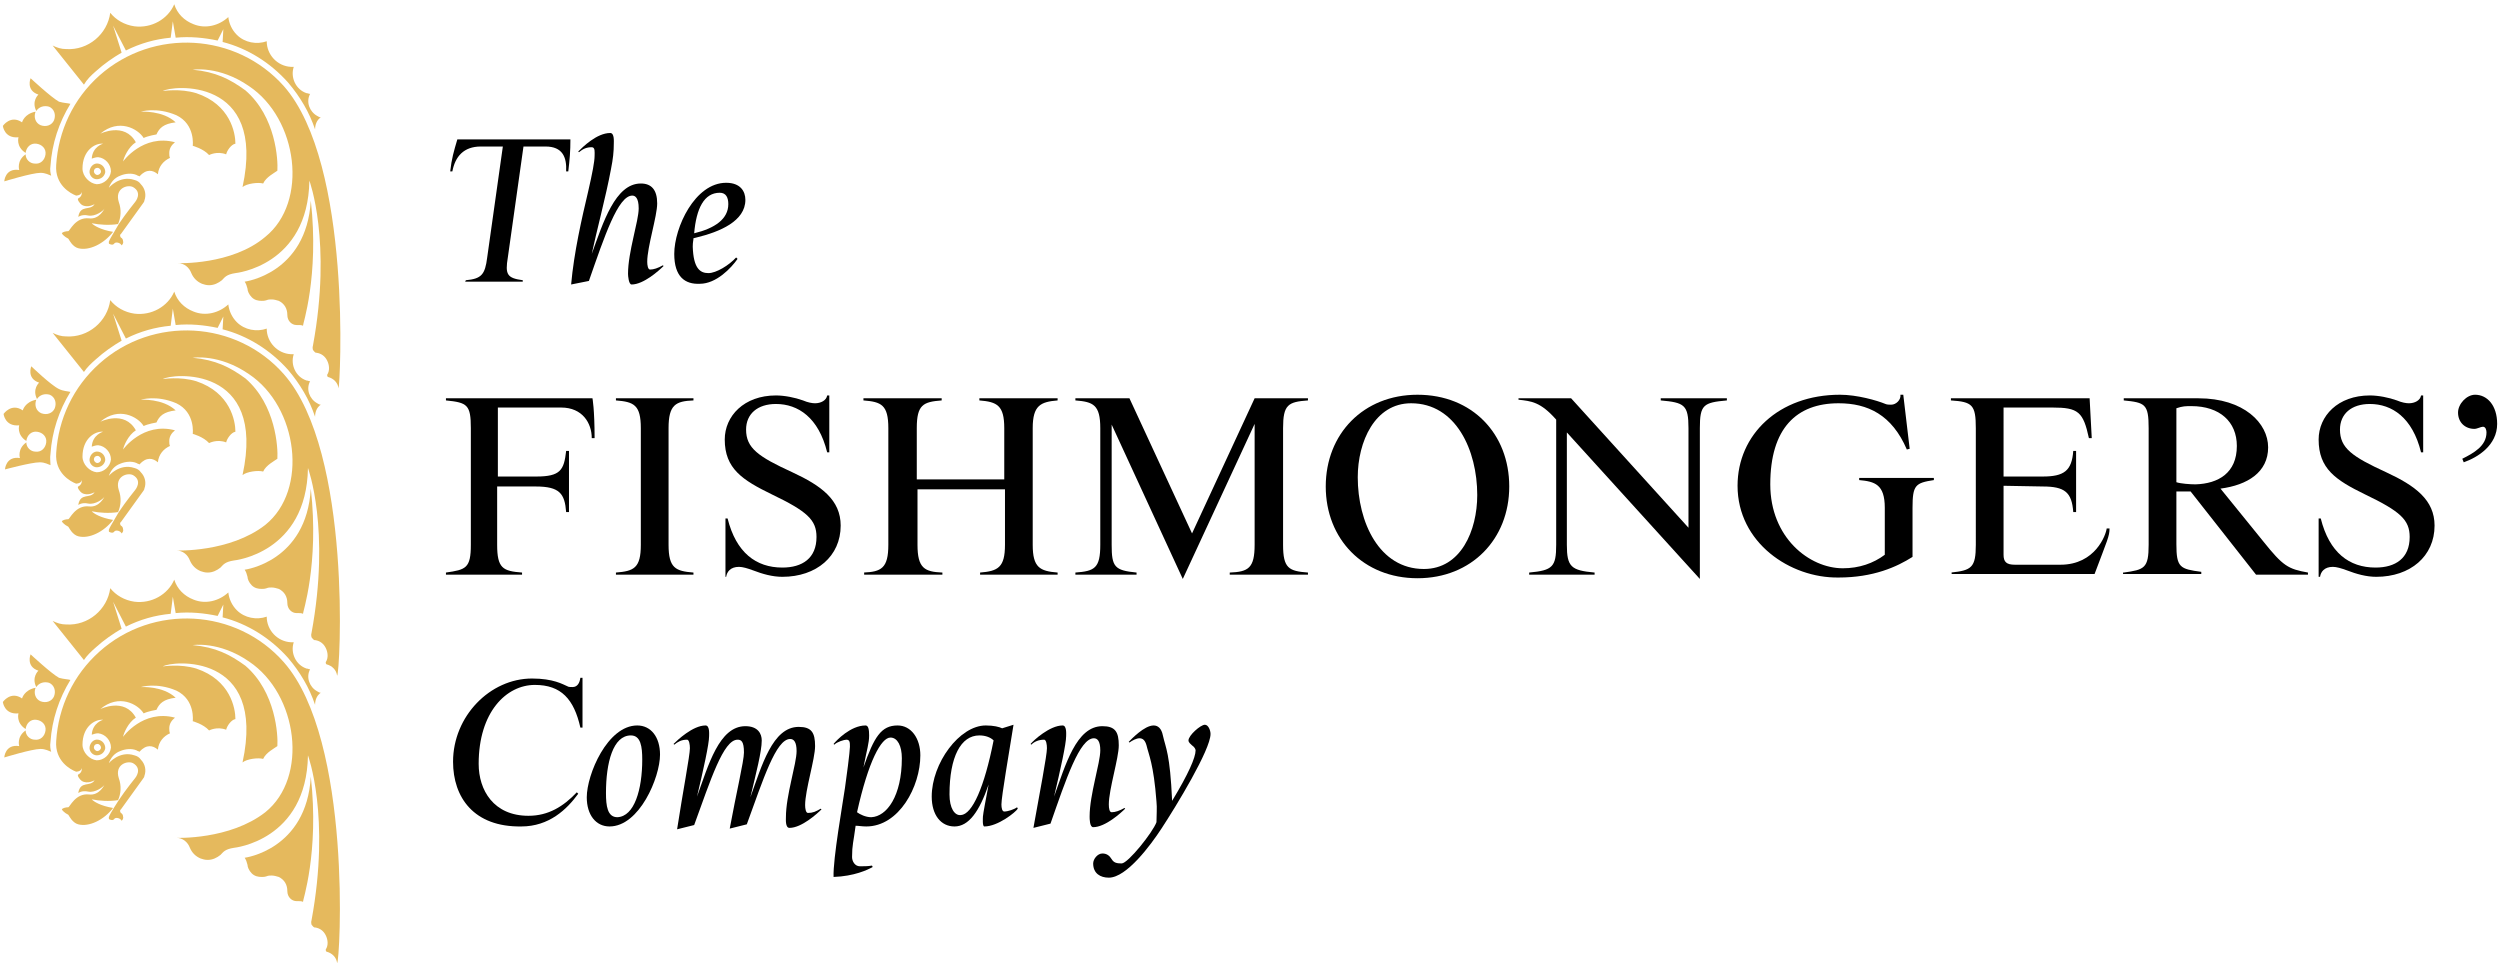 <?xml version="1.0" encoding="UTF-8"?> <!-- Generator: Adobe Illustrator 22.1.0, SVG Export Plug-In . SVG Version: 6.00 Build 0) --> <svg xmlns="http://www.w3.org/2000/svg" xmlns:xlink="http://www.w3.org/1999/xlink" id="Layer_1" x="0px" y="0px" viewBox="0 0 351.5 136.1" style="enable-background:new 0 0 351.5 136.1;" xml:space="preserve"> <style type="text/css"> .st0{fill:#000;} .st1{fill:#E5B95D;} </style> <g> <g> <g> <path class="st0" d="M65.5,39.4c2.2-0.2,2.7-0.8,3-3.2l2.2-15.6l-3.1,0c-2.4,0-3.6,1.4-4,3.5h-0.3c0.2-1.8,0.5-2.8,1-4.5h15.9 c0,1.7-0.1,2.8-0.3,4.5h-0.3c0.1-2-0.5-3.5-2.9-3.5l-3.1,0l-2.2,15.6c-0.4,2.4-0.1,2.9,2.1,3.2l0,0.2h-8.1L65.5,39.4z"></path> <path class="st0" d="M82.7,26.9c0.6-2.6,0.9-4.2,0.9-5c0-0.5,0.1-1.2-0.4-1.2c-0.7,0-1.2,0.2-1.8,0.7l-0.1-0.1 c0.6-0.6,2.6-2.6,4.5-2.6c0.6,0,0.5,1.2,0.5,1.5c0,1.1-0.1,2.1-0.4,3.6c-0.7,3.8-2.1,9-2.7,11.9c1.6-4.4,3.3-9.9,6.9-9.9 c1.5,0,2.3,0.9,2.3,2.8c0,1.8-1.4,6.1-1.4,8.2c0,0.5,0.1,1.1,0.4,1.1c0.5,0,1.1-0.2,1.8-0.6l0.1,0.1C92.7,38,90.5,40,88.8,40 c-0.4,0-0.5-1.2-0.5-1.5c0-3.1,1.5-7.4,1.5-9.2c0-1.5-0.5-1.8-0.9-1.8c-2,0-3.9,5.7-6.1,12L80.3,40 C80.7,35.5,81.8,30.7,82.7,26.9"></path> <path class="st0" d="M94.8,35.7c0-3.7,2.9-10,7.3-10c2,0,2.7,1.2,2.7,2.4c0,3-3.6,4.5-6.9,5.3l-0.4,0.1c0,0.3-0.1,0.5-0.1,1.2 c0.1,3,1,3.7,2.2,3.7c1.1,0,2.9-1.1,3.9-2.2l0.2,0.2c-0.9,1.3-3,3.5-5.3,3.5C96.3,40,94.8,38.9,94.8,35.7 M102.4,28.7 c0-0.9-0.3-1.6-1.2-1.6c-2.2,0-3.3,2.2-3.6,5.7C100.5,32.1,102.4,30.8,102.4,28.7"></path> <path class="st0" d="M62.7,80.5c2.8-0.4,3.5-0.6,3.5-3.9V60.2c0-3.3-0.5-3.6-3.5-3.9V56h20.6c0,0,0.3,1.5,0.3,5.6h-0.4 c0-2.1-1.3-4.3-4.3-4.3l-8.9,0V67l5.4,0c3.4,0,3.9-0.9,4.2-3.6h0.4V72h-0.4c-0.2-2.6-0.9-3.6-4.3-3.6l-5.4,0v8.2 c0,3.3,0.8,3.7,3.5,3.9v0.3H62.7V80.5z"></path> <path class="st0" d="M86.6,80.5c2.5-0.2,3.5-0.6,3.5-3.9V60.2c0-3.3-1-3.7-3.5-3.9V56h10.9v0.3C95,56.4,94,56.9,94,60.2v16.4 c0,3.3,1,3.7,3.5,3.9v0.3H86.6V80.5z"></path> <path class="st0" d="M102,72.9h0.3c1.2,4.8,4,6.9,7.7,6.9c2.8,0,4.8-1.3,4.8-4.3c0-2.4-1.3-3.6-6.3-6c-4.1-2-6.6-3.6-6.6-7.7 c0-3.3,2.7-6.2,7.2-6.2c1.2,0,2.7,0.3,3.8,0.7c0.7,0.3,1.3,0.4,1.7,0.4c0.8,0,1.6-0.4,1.7-1.1h0.3v8h-0.3 c-1.2-4.9-4.1-6.8-7.2-6.8c-2.6,0-4.2,1.4-4.2,3.6c0,2.6,1.7,3.8,6.5,6c4.1,1.9,6.8,3.9,6.8,7.5c0,4.3-3.4,7.2-8.2,7.2 c-1.4,0-2.8-0.4-4.1-0.9c-0.8-0.3-1.5-0.5-2-0.5c-1.2,0-1.7,0.7-1.8,1.4H102V72.9z"></path> <path class="st0" d="M121.4,80.5c2.5-0.1,3.5-0.6,3.5-3.9V60.2c0-3.3-1-3.7-3.5-3.9V56h11v0.3c-2.6,0.2-3.5,0.6-3.5,3.9v7.2h12.3 v-7.2c0-3.2-1-3.7-3.5-3.9V56h11v0.3c-2.4,0.2-3.5,0.7-3.5,3.9v16.4c0,3.2,1,3.7,3.5,3.9v0.3h-10.9v-0.3c2.5-0.2,3.5-0.7,3.5-3.9 v-7.8h-12.3v7.8c0,3.3,1,3.8,3.5,3.9v0.3h-11V80.5z"></path> <path class="st0" d="M156.3,59.7v16.9c0,3.1,0.4,3.6,3.5,3.9v0.3h-8.6v-0.3c2.7-0.2,3.5-0.6,3.5-3.9V60.2c0-3.3-1-3.7-3.5-3.9V56 h7.6l8.8,19l8.8-19h7.5v0.3c-2.8,0.2-3.5,0.6-3.5,3.9v16.4c0,3.3,0.8,3.7,3.5,3.9v0.3h-11v-0.3c2.6-0.1,3.5-0.6,3.5-3.9v-17 l-10.1,21.8L156.3,59.7z"></path> <path class="st0" d="M186.4,68.4c0-7.4,5.3-12.9,12.9-12.9c7.7,0,12.9,5.5,12.9,12.9c0,7.4-5.3,12.9-12.9,12.9 C191.7,81.3,186.4,75.8,186.4,68.4 M207.7,69.6c0-6.3-3-12.9-9.3-12.9c-5.1,0-7.5,5.4-7.5,10.4c0,6.3,3,12.9,9.3,12.9 C205.4,80,207.7,74.6,207.7,69.6"></path> <path class="st0" d="M220.3,60.8v15.8c0,3.1,0.6,3.6,3.9,3.9v0.3H215v-0.3c3.3-0.3,3.8-0.8,3.8-3.9V59c-2.2-2.5-3.5-2.6-5.3-2.8 V56h7.4l16.5,18.2v-14c0-3.3-0.6-3.6-3.9-3.9V56h9.3v0.3c-3.3,0.3-3.8,0.6-3.8,3.9v21.2L220.3,60.8z"></path> <path class="st0" d="M244.3,68.3c0-7.2,5.8-12.8,14.4-12.8c2.4,0,5.2,0.8,6.4,1.3c0.2,0.1,0.6,0.1,0.8,0.1c0.7,0,1.4-0.7,1.3-1.4 h0.4l0.9,7.6l-0.4,0.1c-2.1-4.9-5.5-6.5-9.6-6.5c-5.9,0-9.6,3.5-9.6,11.4c0,7.5,5.5,11.8,10.2,11.8c2.3,0,4.3-0.7,5.9-1.9v-6.6 c0-3.3-1.4-3.7-3.6-3.9v-0.3h10.5v0.3c-2.6,0.4-3,0.7-3,3.9v6.9c-2.2,1.4-5.5,2.9-10.4,2.9C251.7,81.3,244.3,76.3,244.3,68.3"></path> <path class="st0" d="M274.3,80.5c2.9-0.3,3.5-0.7,3.5-3.9V60.2c0-3.3-0.5-3.7-3.5-3.9V56h19.5l0.3,5.6h-0.4 c-0.8-3.7-1.5-4.3-5.1-4.3l-6.9,0V67l5.5,0c3,0,4.1-0.8,4.3-3.6h0.4V72h-0.4c-0.2-2.8-1.2-3.6-4.3-3.6l-5.5-0.1V78 c0,1,0.4,1.4,1.6,1.4l6.4,0c4.9,0,6.4-4.2,6.5-5.1h0.4c0,1.1-0.3,1.6-2.1,6.4h-20.1V80.5z"></path> <path class="st0" d="M298.6,80.5c2.9-0.4,3.5-0.6,3.5-3.9V60.2c0-3.4-0.5-3.6-3.5-3.9V56h10.5c6.4,0,9.8,3.5,9.8,6.9 c0,3.5-2.9,5.3-6.7,5.8l6,7.4c2.8,3.5,3.5,3.9,6.3,4.4v0.3h-7.3L308,69.1h-2v7.4c0,3.3,0.5,3.5,3.5,3.9v0.3h-11V80.5z M314.5,62.7c0-3.4-2.4-5.6-6.4-5.6c-0.8,0-1.2,0-2.1,0.3v10.4c0.6,0.2,1.9,0.3,2.7,0.3C311.9,68,314.5,66.5,314.5,62.7"></path> <path class="st0" d="M326,72.9h0.3c1.2,4.8,4,6.9,7.7,6.9c2.8,0,4.8-1.3,4.8-4.3c0-2.4-1.3-3.6-6.3-6c-4.1-2-6.5-3.6-6.5-7.7 c0-3.3,2.7-6.2,7.2-6.2c1.2,0,2.7,0.3,3.8,0.7c0.7,0.3,1.3,0.4,1.7,0.4c0.8,0,1.6-0.4,1.7-1.1h0.3v8h-0.3 c-1.2-4.9-4.1-6.8-7.2-6.8c-2.6,0-4.2,1.4-4.2,3.6c0,2.6,1.7,3.8,6.5,6c4.1,1.9,6.8,3.9,6.8,7.5c0,4.3-3.4,7.2-8.2,7.2 c-1.4,0-2.8-0.4-4.1-0.9c-0.8-0.3-1.5-0.5-2-0.5c-1.2,0-1.7,0.7-1.8,1.4H326V72.9z"></path> <path class="st0" d="M346.2,64.5c1.6-0.8,3.4-1.8,3.4-3.7c0-0.3-0.1-0.8-0.5-0.8c-0.3,0-0.8,0.3-1.2,0.3c-1.3,0-2.3-0.9-2.3-2.3 c0-1.2,1.2-2.5,2.4-2.5c1.7,0,3.1,1.5,3.1,4.1c0,3-2.7,4.7-4.7,5.4L346.2,64.5z"></path> <path class="st0" d="M63.7,107.1c0-6.4,5.2-11.7,11.1-11.7c3,0,4.3,0.8,5,1.1c0.1,0.1,0.5,0.1,0.7,0.1c0.7,0,1-0.6,1.1-1.3h0.3v7 h-0.3c-0.9-4-2.7-6-6.4-6c-4,0-7.9,3.8-7.9,11.1c0,3.7,2.1,7.3,7,7.3c2.8,0,4.9-1.3,6.8-3.3l0.2,0.2c-1.6,2.2-4.1,4.6-8,4.6 C66.6,116.3,63.7,112.1,63.7,107.1"></path> <path class="st0" d="M82.5,112.1c0-3.2,2.9-10.1,7.1-10.1c1.9,0,3.2,1.6,3.2,4.1c0,3.2-2.9,10.1-7.1,10.1 C83.8,116.2,82.5,114.6,82.5,112.1 M90.3,106.8c0-1.8-0.2-3.4-1.6-3.4c-2.5,0-3.5,3.8-3.5,8.1c0,1.8,0.2,3.4,1.6,3.4 C89.2,114.8,90.3,111,90.3,106.8"></path> <path class="st0" d="M97,105.2c0-0.5-0.1-1.2-0.4-1.2c-0.8,0-1.3,0.3-1.8,0.7l-0.1-0.1c0.5-0.5,2.7-2.6,4.5-2.6 c0.6,0,0.5,1.2,0.5,1.5c0,1.1-0.8,4.7-1.7,8.5c1.6-4.4,3.1-9.9,6.8-9.9c1.8,0,2.3,1.1,2.3,2c0,1.6-0.8,4.6-1.6,8 c1.6-4.4,3.1-9.9,6.8-9.9c1.8,0,2.3,0.8,2.3,2.7c0,1.8-1.4,6.2-1.4,8.3c0,0.5,0.1,1.1,0.4,1.1c0.7,0,1.1-0.2,1.8-0.6l0.1,0.1 c-0.6,0.6-2.8,2.6-4.5,2.6c-0.6,0-0.5-1.2-0.5-1.5c0-3.1,1.5-7.5,1.5-9.3c0-1.3-0.4-1.7-0.9-1.7c-2,0-3.8,5.7-6.1,12l-2.4,0.6 c0.9-4.9,2-9.5,2-10.7c0-1.6-0.4-1.8-0.9-1.8c-2,0-3.8,5.7-6.1,12l-2.4,0.6C96,111.4,97,106.2,97,105.2"></path> <path class="st0" d="M118.8,110.8c0.2-1.3,0.7-5.2,0.7-5.8c0-0.6,0-1-0.5-1c-0.3,0-1.3,0.3-1.7,0.7l-0.1-0.1 c0.4-0.5,2.4-2.6,4.5-2.6c0.4,0,0.5,0.6,0.5,1.4c0,1.1-0.3,1.9-0.8,4.5c1.5-4.3,2.5-5.9,4.8-5.9c1.9,0,3.2,1.8,3.2,4.2 c0,4.4-3,10-7.6,10c-0.6,0-1.1-0.1-1.5-0.1c-0.3,2.3-0.5,2.7-0.5,4.4c0,0.6,0.4,1.3,1.1,1.3c0.5,0,1.2,0,1.7-0.1l0.1,0.2 c-0.7,0.4-2.6,1.3-5.5,1.4C117.1,120.8,118.5,112.9,118.8,110.8 M126.8,106.6c0-1.7-0.6-2.9-1.6-2.9c-1.3,0-3.1,3.3-4.7,10.5 c0.4,0.3,1.2,0.7,2,0.7C124.7,114.8,126.8,111.9,126.8,106.6"></path> <path class="st0" d="M131,112c0-4.7,3.9-10,7.6-10c1.1,0,1.9,0.2,2.3,0.4l1.6-0.5c-0.6,3.8-1.7,10.1-1.7,11.2c0,0.5,0.1,1,0.4,1 c0.5,0,1.4-0.3,1.8-0.6l0.1,0.2c-0.3,0.5-2.8,2.5-4.7,2.5c-0.3,0-0.2-1.2-0.2-1.4c0-0.3,0.5-2.9,0.8-4.5 c-1.3,3.8-2.8,5.9-4.8,5.9C132.3,116.2,131,114.6,131,112 M139.7,104.1c-0.4-0.4-1.1-0.7-2-0.7c-2.6,0-4.2,3-4.2,8.3 c0,1.9,0.7,3,1.6,2.9C136.7,114.5,138.4,110.7,139.7,104.1"></path> <path class="st0" d="M147.2,105.2c0-0.5-0.1-1.2-0.4-1.2c-0.8,0-1.4,0.3-1.8,0.7l-0.1-0.1c0.4-0.5,2.7-2.6,4.5-2.6 c0.6,0,0.5,1.2,0.5,1.5c0,1.1-0.8,4.7-1.7,8.5c1.6-4.4,3.1-9.9,6.8-9.9c1.8,0,2.3,0.8,2.3,2.7c0,1.8-1.4,6.2-1.4,8.3 c0,0.6,0.1,1.1,0.4,1.1c0.5,0,1.1-0.2,1.8-0.6l0.1,0.1c-0.6,0.6-2.8,2.6-4.5,2.6c-0.5,0-0.5-1.2-0.5-1.5c0-3.1,1.5-7.5,1.5-9.3 c0-1.3-0.4-1.7-0.9-1.7c-2,0-3.9,5.7-6.1,12l-2.4,0.6C146.2,111.4,147.2,106.2,147.2,105.2"></path> <path class="st0" d="M153.7,121.4c0-0.6,0.6-1.4,1.3-1.4c0.6,0,1,0.3,1.3,0.8c0.3,0.5,0.7,0.6,1.4,0.6c0.9,0,4.4-4.4,4.9-5.8 c0-1,0.1-2,0-2.9c-0.4-5.3-1.1-6.6-1.4-7.9c-0.2-0.7-0.5-1-1-1c-0.4,0-1,0.3-1.4,0.6l-0.1-0.1c0.4-0.4,2.2-2.3,3.5-2.3 c0.6,0,1.1,0.4,1.3,1.4c0.4,1.8,1,2.5,1.3,9.2c2.3-3.8,3.3-6.1,3.3-7.1c0-0.2-0.2-0.5-0.5-0.7c-0.2-0.2-0.5-0.4-0.5-0.7 c0-0.7,1.7-2.2,2.3-2.2c0.5,0,0.8,0.8,0.8,1.3c0,2.2-4.8,10.1-6.9,13.3c-1.5,2.3-4.9,6.9-7.4,6.9 C154.7,123.4,153.7,122.8,153.7,121.4"></path> </g> </g> <g> <path class="st1" d="M43.7,68.7c-0.6,10.3-9.3,11.4-9.3,11.4c0.2,0.3,0.3,0.6,0.4,1c0,0.3,0.2,0.8,0.6,1.2 c0.4,0.4,0.9,0.5,1.4,0.5c0.2,0,0.4,0,0.7-0.1c0.2-0.1,0.5-0.1,0.7-0.1c0.3,0,0.7,0.1,1,0.2c0.8,0.4,1.2,1.1,1.2,2 c0,0.8,0.6,1.4,1.3,1.4c0,0,0.3,0,0.3,0c0.2,0,0.4,0,0.6,0.1C42.5,86.3,44.9,79.4,43.7,68.7z"></path> <path class="st1" d="M7.1,63.8c0.2-3.1,1.2-6.1,2.8-8.7C9.5,55,8.9,55,8.3,54.7c-1.1-0.5-3.9-3.2-3.9-3.2s-0.7,1.7,1.1,2.3 c0,0-1,0.9-0.3,2.3c0.4-0.6,1.1-0.8,1.8-0.6c0.7,0.3,1,1.1,0.7,1.9c-0.3,0.7-1.1,1-1.9,0.7c-0.7-0.3-1-1.1-0.7-1.9 c-1.6,0.3-1.9,1.5-1.9,1.5c-1.6-1.1-2.7,0.5-2.7,0.5s0.2,1.8,2.2,1.6c0,0-0.4,1.3,1,2.2c0.1-0.8,0.7-1.4,1.5-1.3s1.4,0.7,1.3,1.5 c-0.1,0.8-0.7,1.4-1.5,1.3c-0.7,0-1.3-0.6-1.3-1.3c-1.3,0.9-0.9,2.2-0.9,2.2c-2-0.3-2.1,1.6-2.1,1.6S4.4,65,5.6,65 c0.7,0,1.2,0.3,1.5,0.4C7.1,64.9,7,64.4,7.1,63.8z"></path> <path class="st1" d="M13.5,50.5c1.1-1,2.4-1.9,3.6-2.6l-1.2-3.8l1.8,3.5c2-1,4.1-1.6,6.3-1.8l0.3-2.4l0.4,2.3c2-0.2,4,0,5.9,0.4 l0.8-1.6l-0.1,1.8c3.5,0.9,6.7,2.9,9.2,5.7c1.7,2,3,4.2,3.8,6.6c0-0.6,0.2-1.3,0.8-1.7l0,0c-0.2,0-0.3-0.1-0.5-0.2 c-1.1-0.6-1.6-2-1-3.1l0,0c-0.2,0-0.3-0.1-0.5-0.1c-1.5-0.5-2.3-2.2-1.8-3.7l0,0c-0.1,0-0.3,0-0.4,0c-1.9-0.1-3.4-1.7-3.4-3.6l0,0 c-1.4,0.5-3.1,0.2-4.2-0.9c-0.7-0.7-1.1-1.6-1.2-2.5l0,0c-1.3,1.2-3.2,1.7-4.9,1c-1.3-0.5-2.3-1.5-2.7-2.8 c-0.9,2.1-3.2,3.4-5.6,3.1c-1.4-0.2-2.6-0.9-3.4-1.9c-0.4,3-3.1,5.3-6.2,5.1c-0.7,0-1.3-0.2-1.9-0.5l4.4,5.5 C12.2,51.7,12.8,51.1,13.5,50.5z"></path> <path class="st1" d="M39.9,52.6c-6.7-7.6-18.4-8.2-25.9-1.5c-3.7,3.3-5.8,7.8-6.1,12.6c-0.2,2.8,2,4,2.8,4.3c0,0,0.7,0,0.8-0.5 c0,0,0.1,0.6-0.5,0.9c-0.2,0.1,0.2,0.7,0.5,0.9c0.8,0.5,1.8-0.1,1.8-0.1c-0.6,1-2,0-2.3,1.8c0,0,0.5-0.4,1.4-0.2 c1,0.2,2.2-0.7,2.3-1c0,0-0.7,1.6-2.2,1.4c-1.9-0.2-2.7,1.8-2.9,1.8c-0.3,0-0.8,0.1-0.9,0.3c0,0.1,0.4,0.5,0.8,0.7 c0.1,0,0.1,0.1,0.2,0.2c0,0,0.5,1,1.3,1.2c1.5,0.4,3.6-0.6,4.9-2.3l0,0c-1.8-0.3-2.7-0.9-3-1.2c0,0,0.1,0,0.1,0 c0.9,0.2,2.4,0.3,3.6,0.1c0.4-0.9,0.5-2,0.1-3.1c-0.6-1.9,1.2-2.5,2-2.1c1.4,0.8,0.3,2.1,0.3,2.1c0,0-1.3,1.6-2.3,3.1L16,73.2 c-0.3,0.5-0.6,1-0.7,1.3c0,0.2,0,0.3,0.1,0.3c0.2,0.1,0.5,0.2,0.7-0.1c0.2-0.2,0.8-0.1,1,0.3c0.1-0.1,0.3-0.3,0.2-0.6 c0-0.2-0.1-0.4-0.3-0.5c-0.1-0.1-0.2-0.4,0-0.5l3.1-4.3c0.1-0.1,0.2-0.3,0.2-0.4c0.3-0.8,0.1-1.7-0.5-2.3c0,0,0,0,0,0 c-0.2-0.3-0.5-0.5-0.9-0.6c-2.1-0.7-3.6,1.1-3.6,1.1c0.3-0.8,0.8-1.4,1.6-1.7c0.7-0.3,1.6-0.4,2.3-0.1c0.1,0.1,0.3,0.1,0.4,0.2 c1-1.1,1.9-0.9,2.6-0.3c0.1-1.1,0.8-1.9,1.7-2.3c-0.1-0.2-0.1-0.5-0.1-0.7c0-0.6,0.3-1.1,0.8-1.5c-4.5-1.2-7.3,2.7-7.3,2.7 c0.1-0.5,0.7-2,1.8-2.7c-1.6-2.9-5-1.2-5-1.2c2.6-2.2,5.3-0.7,6.1,0.6c0.6-0.3,1.8-0.5,1.8-0.5c0.4-0.9,1-1.5,2.7-1.7 c-1.8-1.7-4.9-1.5-4.9-1.5s2.2-0.7,5,0.5c2.7,1.3,2.3,4.3,2.3,4.3s1.5,0.4,2.3,1.3c0,0,1.1-0.6,2.4-0.1c0.1-0.5,0.7-1.4,1.3-1.5 c0-1.5-0.7-5.5-5.5-7.1c-2.3-0.7-4.7-0.3-4.7-0.3c1.2-0.8,14.6-2.1,11.2,13.5c0.6-0.5,2.2-0.7,2.9-0.5c0.4-0.9,1.6-1.5,2-1.8 c0.1-1.5-0.2-7.6-4.5-11.3c-2.2-1.6-4.2-2.6-7.4-2.9c0,0,3.7-0.6,7.9,2.3c6.9,4.6,8.4,16.3,2.3,21.2c-5,3.9-12.5,3.6-12.5,3.6 c0.9,0,1.6,0.6,1.9,1.4c0.3,0.7,0.8,1.2,1.5,1.5c0.3,0.1,0.6,0.2,1,0.2c0.7,0,1.3-0.3,1.8-0.7c0.4-0.4,0.6-0.8,1.9-1 c0,0,10.2-1,10.4-13c0,0,3.2,8.6,0.5,23.2c-0.1,0.3,0,0.5,0,0.6c0.1,0.1,0.2,0.3,0.4,0.4c0,0,0.1,0,0.1,0c0.7,0.1,1.2,0.5,1.5,1.1 c0.3,0.6,0.4,1.4,0,2c0,0.1,0,0.2,0.1,0.3c0.8,0.2,1.4,0.8,1.5,1.6C47.8,94.9,49.6,63.6,39.9,52.6z M14.5,60.7 c0,0-1.5,0.4-1.6,2.1c0.3-0.1,0.6-0.2,0.9-0.2c1,0.1,1.8,1,1.8,2c-0.1,1-1,1.8-2,1.8c-1-0.1-2-1.1-2-2.2 C11.6,61.7,13.3,60.6,14.5,60.7z"></path> <path class="st1" d="M13.6,65.7c0.6,0,1.1-0.4,1.2-1c0-0.6-0.4-1.1-1-1.2s-1.1,0.4-1.2,1C12.5,65.1,13,65.7,13.6,65.7z M13.7,64.1 c0.3,0,0.5,0.3,0.5,0.5c0,0.3-0.3,0.5-0.5,0.5c-0.3,0-0.5-0.3-0.5-0.5C13.2,64.3,13.4,64.1,13.7,64.1z"></path> </g> <g> <path class="st1" d="M43.7,28.2c-0.6,10.3-9.3,11.4-9.3,11.4c0.2,0.3,0.3,0.6,0.4,1c0,0.3,0.2,0.8,0.6,1.2 c0.4,0.4,0.9,0.5,1.4,0.5c0.2,0,0.4,0,0.7-0.1c0.2-0.1,0.5-0.1,0.7-0.1c0.3,0,0.7,0.1,1,0.2c0.8,0.4,1.2,1.1,1.2,2 c0,0.8,0.6,1.4,1.3,1.4c0,0,0.3,0,0.3,0c0.2,0,0.4,0,0.6,0.1C42.5,45.8,44.9,38.9,43.7,28.2z"></path> <path class="st1" d="M7.1,23.3c0.2-3.1,1.2-6.1,2.8-8.7c-0.3-0.1-0.9-0.1-1.6-0.3C7.2,13.7,4.3,11,4.3,11s-0.7,1.7,1.1,2.3 c0,0-1,0.9-0.3,2.3c0.4-0.6,1.1-0.8,1.8-0.6c0.7,0.3,1,1.1,0.7,1.9c-0.3,0.7-1.1,1-1.9,0.7c-0.7-0.3-1-1.1-0.7-1.9 c-1.6,0.3-1.9,1.5-1.9,1.5c-1.6-1.1-2.7,0.5-2.7,0.5s0.2,1.8,2.2,1.6c0,0-0.4,1.3,1,2.2c0.1-0.8,0.7-1.4,1.5-1.3s1.4,0.7,1.3,1.5 c-0.1,0.8-0.7,1.4-1.5,1.3c-0.7,0-1.3-0.6-1.3-1.3c-1.3,0.9-0.9,2.2-0.9,2.2c-2-0.3-2.1,1.6-2.1,1.6s3.9-1.2,5.1-1.2 c0.7,0,1.2,0.3,1.5,0.4C7.1,24.4,7,23.9,7.1,23.3z"></path> <path class="st1" d="M13.5,10c1.1-1,2.4-1.9,3.6-2.6l-1.2-3.8l1.8,3.5c2-1,4.1-1.6,6.3-1.8L24.3,3l0.4,2.3c2-0.2,4,0,5.9,0.4 l0.8-1.6l-0.1,1.8c3.5,0.9,6.7,2.9,9.2,5.7c1.7,2,3,4.2,3.8,6.6c0-0.6,0.2-1.3,0.8-1.7l0,0c-0.2,0-0.3-0.1-0.5-0.2 c-1.1-0.6-1.6-2-1-3.1l0,0c-0.2,0-0.3-0.1-0.5-0.1c-1.5-0.5-2.3-2.2-1.8-3.7l0,0c-0.1,0-0.3,0-0.4,0c-1.9-0.1-3.4-1.7-3.4-3.6l0,0 c-1.4,0.5-3.1,0.2-4.2-0.9c-0.7-0.7-1.1-1.6-1.2-2.5l0,0c-1.3,1.2-3.2,1.7-4.9,1c-1.3-0.5-2.3-1.5-2.7-2.8 c-0.9,2.1-3.2,3.4-5.6,3.1c-1.4-0.2-2.6-0.9-3.4-1.9c-0.4,3-3.1,5.3-6.2,5.1c-0.7,0-1.3-0.2-1.9-0.5l4.4,5.5 C12.2,11.2,12.8,10.6,13.5,10z"></path> <path class="st1" d="M39.9,12.1C33.2,4.6,21.6,3.9,14,10.6c-3.7,3.3-5.8,7.8-6.1,12.6c-0.2,2.8,2,4,2.8,4.3c0,0,0.7,0,0.8-0.5 c0,0,0.1,0.6-0.5,0.9c-0.2,0.1,0.2,0.7,0.5,0.9c0.8,0.5,1.8-0.1,1.8-0.1c-0.6,1-2,0-2.3,1.8c0,0,0.5-0.4,1.4-0.2 c1,0.2,2.2-0.7,2.3-1c0,0-0.7,1.6-2.2,1.4c-1.9-0.2-2.7,1.8-2.9,1.8c-0.3,0-0.8,0.1-0.9,0.3c0,0.1,0.4,0.5,0.8,0.7 c0.1,0,0.1,0.1,0.2,0.2c0,0,0.5,1,1.3,1.2c1.5,0.4,3.6-0.6,4.9-2.3l0,0c-1.8-0.3-2.7-0.9-3-1.2c0,0,0.1,0,0.1,0 c0.9,0.2,2.4,0.3,3.6,0.1c0.4-0.9,0.5-2,0.1-3.1c-0.6-1.9,1.2-2.5,2-2.1c1.4,0.8,0.3,2.1,0.3,2.1c0,0-1.3,1.6-2.3,3.1L16,32.7 c-0.3,0.5-0.6,1-0.7,1.3c0,0.2,0,0.3,0.1,0.3c0.2,0.1,0.5,0.2,0.7-0.1c0.2-0.2,0.8-0.1,1,0.3c0.1-0.1,0.3-0.3,0.2-0.6 c0-0.2-0.1-0.4-0.3-0.5c-0.1-0.1-0.2-0.4,0-0.5l3.1-4.3c0.1-0.1,0.2-0.3,0.2-0.4c0.3-0.8,0.1-1.7-0.5-2.3c0,0,0,0,0,0 c-0.2-0.3-0.5-0.5-0.9-0.6c-2.1-0.7-3.6,1.1-3.6,1.1c0.3-0.8,0.8-1.4,1.6-1.7c0.7-0.3,1.6-0.4,2.3-0.1c0.1,0.1,0.3,0.1,0.4,0.2 c1-1.1,1.9-0.9,2.6-0.3c0.1-1.1,0.8-1.9,1.7-2.3c-0.1-0.2-0.1-0.5-0.1-0.7c0-0.6,0.3-1.1,0.8-1.5c-4.5-1.2-7.3,2.7-7.3,2.7 c0.1-0.5,0.7-2,1.8-2.7c-1.6-2.9-5-1.2-5-1.2c2.6-2.2,5.3-0.7,6.1,0.6c0.6-0.3,1.8-0.5,1.8-0.5c0.4-0.9,1-1.5,2.7-1.7 c-1.8-1.7-4.9-1.5-4.9-1.5s2.2-0.7,5,0.5c2.7,1.3,2.3,4.3,2.3,4.3s1.5,0.4,2.3,1.3c0,0,1.1-0.6,2.4-0.1c0.1-0.5,0.7-1.4,1.3-1.5 c0-1.5-0.7-5.5-5.5-7.1c-2.3-0.7-4.7-0.3-4.7-0.3c1.2-0.8,14.6-2.1,11.2,13.5c0.6-0.5,2.2-0.7,2.9-0.5c0.4-0.9,1.6-1.5,2-1.8 c0.1-1.5-0.2-7.6-4.5-11.3c-2.2-1.6-4.2-2.6-7.4-2.9c0,0,3.7-0.6,7.9,2.3c6.9,4.6,8.4,16.3,2.3,21.2C32.6,37.3,25,37,25,37 c0.9,0,1.6,0.6,1.9,1.4c0.3,0.7,0.8,1.2,1.5,1.5c0.3,0.1,0.6,0.2,1,0.2c0.7,0,1.3-0.3,1.8-0.7c0.4-0.4,0.6-0.8,1.9-1 c0,0,10.2-1,10.4-13c0,0,3.2,8.6,0.5,23.2c-0.1,0.3,0,0.5,0,0.6c0.1,0.1,0.2,0.3,0.4,0.4c0,0,0.1,0,0.1,0c0.7,0.1,1.2,0.5,1.5,1.1 c0.3,0.6,0.4,1.4,0,2c0,0.1,0,0.2,0.1,0.3c0.8,0.2,1.4,0.8,1.5,1.6C47.8,54.4,49.6,23.1,39.9,12.1z M14.5,20.2 c0,0-1.5,0.4-1.6,2.1c0.3-0.1,0.6-0.2,0.9-0.2c1,0.1,1.8,1,1.8,2c-0.1,1-1,1.8-2,1.8c-1-0.1-2-1.1-2-2.2 C11.6,21.2,13.3,20.1,14.5,20.2z"></path> <path class="st1" d="M13.6,25.2c0.6,0,1.1-0.4,1.2-1c0-0.6-0.4-1.1-1-1.2s-1.1,0.4-1.2,1C12.5,24.6,13,25.2,13.6,25.2z M13.7,23.6 c0.3,0,0.5,0.3,0.5,0.5c0,0.3-0.3,0.5-0.5,0.5c-0.3,0-0.5-0.3-0.5-0.5C13.2,23.8,13.4,23.6,13.7,23.6z"></path> </g> <g> <path class="st1" d="M43.7,109.2c-0.6,10.3-9.3,11.4-9.3,11.4c0.2,0.3,0.3,0.6,0.4,1c0,0.3,0.2,0.8,0.6,1.2 c0.4,0.4,0.9,0.5,1.4,0.5c0.2,0,0.4,0,0.7-0.1c0.2-0.1,0.5-0.1,0.7-0.1c0.3,0,0.7,0.1,1,0.2c0.8,0.4,1.2,1.1,1.2,2 c0,0.8,0.6,1.4,1.3,1.4c0,0,0.3,0,0.3,0c0.2,0,0.4,0,0.6,0.1C42.5,126.8,44.9,119.9,43.7,109.2z"></path> <path class="st1" d="M7.1,104.3c0.2-3.1,1.2-6.1,2.8-8.7c-0.3-0.1-0.9-0.1-1.6-0.3C7.2,94.7,4.3,92,4.3,92s-0.7,1.7,1.1,2.3 c0,0-1,0.9-0.3,2.3c0.4-0.6,1.1-0.8,1.8-0.6c0.7,0.3,1,1.1,0.7,1.9c-0.3,0.7-1.1,1-1.9,0.7c-0.7-0.3-1-1.1-0.7-1.9 c-1.6,0.3-1.9,1.5-1.9,1.5c-1.6-1.1-2.7,0.5-2.7,0.5s0.2,1.8,2.2,1.6c0,0-0.4,1.3,1,2.2c0.1-0.8,0.7-1.4,1.5-1.3s1.4,0.7,1.3,1.5 c-0.1,0.8-0.7,1.4-1.5,1.3c-0.7,0-1.3-0.6-1.3-1.3c-1.3,0.9-0.9,2.2-0.9,2.2c-2-0.3-2.1,1.6-2.1,1.6s3.9-1.2,5.1-1.2 c0.7,0,1.2,0.3,1.5,0.4C7.1,105.4,7,104.9,7.1,104.3z"></path> <path class="st1" d="M13.5,91c1.1-1,2.4-1.9,3.6-2.6l-1.2-3.8l1.8,3.5c2-1,4.1-1.6,6.3-1.8l0.3-2.4l0.4,2.3c2-0.2,4,0,5.9,0.4 l0.8-1.6l-0.1,1.8c3.5,0.9,6.7,2.9,9.2,5.7c1.7,2,3,4.2,3.8,6.6c0-0.6,0.2-1.3,0.8-1.7l0,0c-0.2,0-0.3-0.1-0.5-0.2 c-1.1-0.6-1.6-2-1-3.1l0,0c-0.2,0-0.3-0.1-0.5-0.1c-1.5-0.5-2.3-2.2-1.8-3.7l0,0c-0.1,0-0.3,0-0.4,0c-1.9-0.1-3.4-1.7-3.4-3.6l0,0 c-1.4,0.5-3.1,0.2-4.2-0.9c-0.7-0.7-1.1-1.6-1.2-2.5l0,0c-1.3,1.2-3.2,1.7-4.9,1c-1.3-0.5-2.3-1.5-2.7-2.8 c-0.9,2.1-3.2,3.4-5.6,3.1c-1.4-0.2-2.6-0.9-3.4-1.9c-0.4,3-3.1,5.3-6.2,5.1c-0.7,0-1.3-0.2-1.9-0.5l4.4,5.5 C12.2,92.2,12.8,91.6,13.5,91z"></path> <path class="st1" d="M39.9,93.1c-6.7-7.6-18.4-8.2-25.9-1.5c-3.7,3.3-5.8,7.8-6.1,12.6c-0.2,2.8,2,4,2.8,4.3c0,0,0.7,0,0.8-0.5 c0,0,0.1,0.6-0.5,0.9c-0.2,0.1,0.2,0.7,0.5,0.9c0.8,0.5,1.8-0.1,1.8-0.1c-0.6,1-2,0-2.3,1.8c0,0,0.5-0.4,1.4-0.2 c1,0.2,2.2-0.7,2.3-1c0,0-0.7,1.6-2.2,1.4c-1.9-0.2-2.7,1.8-2.9,1.8c-0.3,0-0.8,0.1-0.9,0.3c0,0.1,0.4,0.5,0.8,0.7 c0.1,0,0.1,0.1,0.2,0.2c0,0,0.5,1,1.3,1.2c1.5,0.4,3.6-0.6,4.9-2.3l0,0c-1.8-0.3-2.7-0.9-3-1.2c0,0,0.1,0,0.1,0 c0.9,0.2,2.4,0.3,3.6,0.1c0.4-0.9,0.5-2,0.1-3.1c-0.6-1.9,1.2-2.5,2-2.1c1.4,0.8,0.3,2.1,0.3,2.1c0,0-1.3,1.6-2.3,3.1l-0.7,1.1 c-0.3,0.5-0.6,1-0.7,1.3c0,0.2,0,0.3,0.1,0.3c0.2,0.1,0.5,0.2,0.7-0.1c0.2-0.2,0.8-0.1,1,0.3c0.1-0.1,0.3-0.3,0.2-0.6 c0-0.2-0.1-0.4-0.3-0.5c-0.1-0.1-0.2-0.4,0-0.5l3.1-4.3c0.1-0.1,0.2-0.3,0.2-0.4c0.3-0.8,0.1-1.7-0.5-2.3c0,0,0,0,0,0 c-0.2-0.3-0.5-0.5-0.9-0.6c-2.1-0.7-3.6,1.1-3.6,1.1c0.3-0.8,0.8-1.4,1.6-1.7c0.7-0.3,1.6-0.4,2.3-0.1c0.1,0.1,0.3,0.1,0.4,0.2 c1-1.1,1.9-0.9,2.6-0.3c0.1-1.1,0.8-1.9,1.7-2.3c-0.1-0.2-0.1-0.5-0.1-0.7c0-0.6,0.3-1.1,0.8-1.5c-4.5-1.2-7.3,2.7-7.3,2.7 c0.1-0.5,0.7-2,1.8-2.7c-1.6-2.9-5-1.2-5-1.2c2.6-2.2,5.3-0.7,6.1,0.6c0.6-0.3,1.8-0.5,1.8-0.5c0.4-0.9,1-1.5,2.7-1.7 c-1.8-1.7-4.9-1.5-4.9-1.5s2.2-0.7,5,0.5c2.7,1.3,2.3,4.3,2.3,4.3s1.5,0.4,2.3,1.3c0,0,1.1-0.6,2.4-0.1c0.1-0.5,0.7-1.4,1.3-1.5 c0-1.5-0.7-5.5-5.5-7.1c-2.3-0.7-4.7-0.3-4.7-0.3c1.2-0.8,14.6-2.1,11.2,13.5c0.6-0.5,2.2-0.7,2.9-0.5c0.4-0.9,1.6-1.5,2-1.8 c0.1-1.5-0.2-7.6-4.5-11.3c-2.2-1.6-4.2-2.6-7.4-2.9c0,0,3.7-0.6,7.9,2.3c6.9,4.6,8.4,16.3,2.3,21.2c-5,3.9-12.5,3.6-12.5,3.6 c0.9,0,1.6,0.6,1.9,1.4c0.3,0.7,0.8,1.2,1.5,1.5c0.3,0.1,0.6,0.2,1,0.2c0.7,0,1.3-0.3,1.8-0.7c0.4-0.4,0.6-0.8,1.9-1 c0,0,10.2-1,10.4-13c0,0,3.2,8.6,0.5,23.2c-0.1,0.3,0,0.5,0,0.6c0.1,0.1,0.2,0.3,0.4,0.4c0,0,0.1,0,0.1,0c0.7,0.1,1.2,0.5,1.5,1.1 c0.3,0.6,0.4,1.4,0,2c0,0.1,0,0.2,0.1,0.3c0.8,0.2,1.4,0.8,1.5,1.6C47.8,135.4,49.6,104.1,39.9,93.1z M14.5,101.2 c0,0-1.5,0.4-1.6,2.1c0.3-0.1,0.6-0.2,0.9-0.2c1,0.1,1.8,1,1.8,2c-0.1,1-1,1.8-2,1.8c-1-0.1-2-1.1-2-2.2 C11.6,102.2,13.3,101.1,14.5,101.2z"></path> <path class="st1" d="M13.6,106.2c0.6,0,1.1-0.4,1.2-1c0-0.6-0.4-1.1-1-1.2s-1.1,0.4-1.2,1C12.5,105.6,13,106.2,13.6,106.2z M13.7,104.6c0.3,0,0.5,0.3,0.5,0.5c0,0.3-0.3,0.5-0.5,0.5c-0.3,0-0.5-0.3-0.5-0.5C13.2,104.8,13.4,104.6,13.7,104.6z"></path> </g> </g> </svg> 